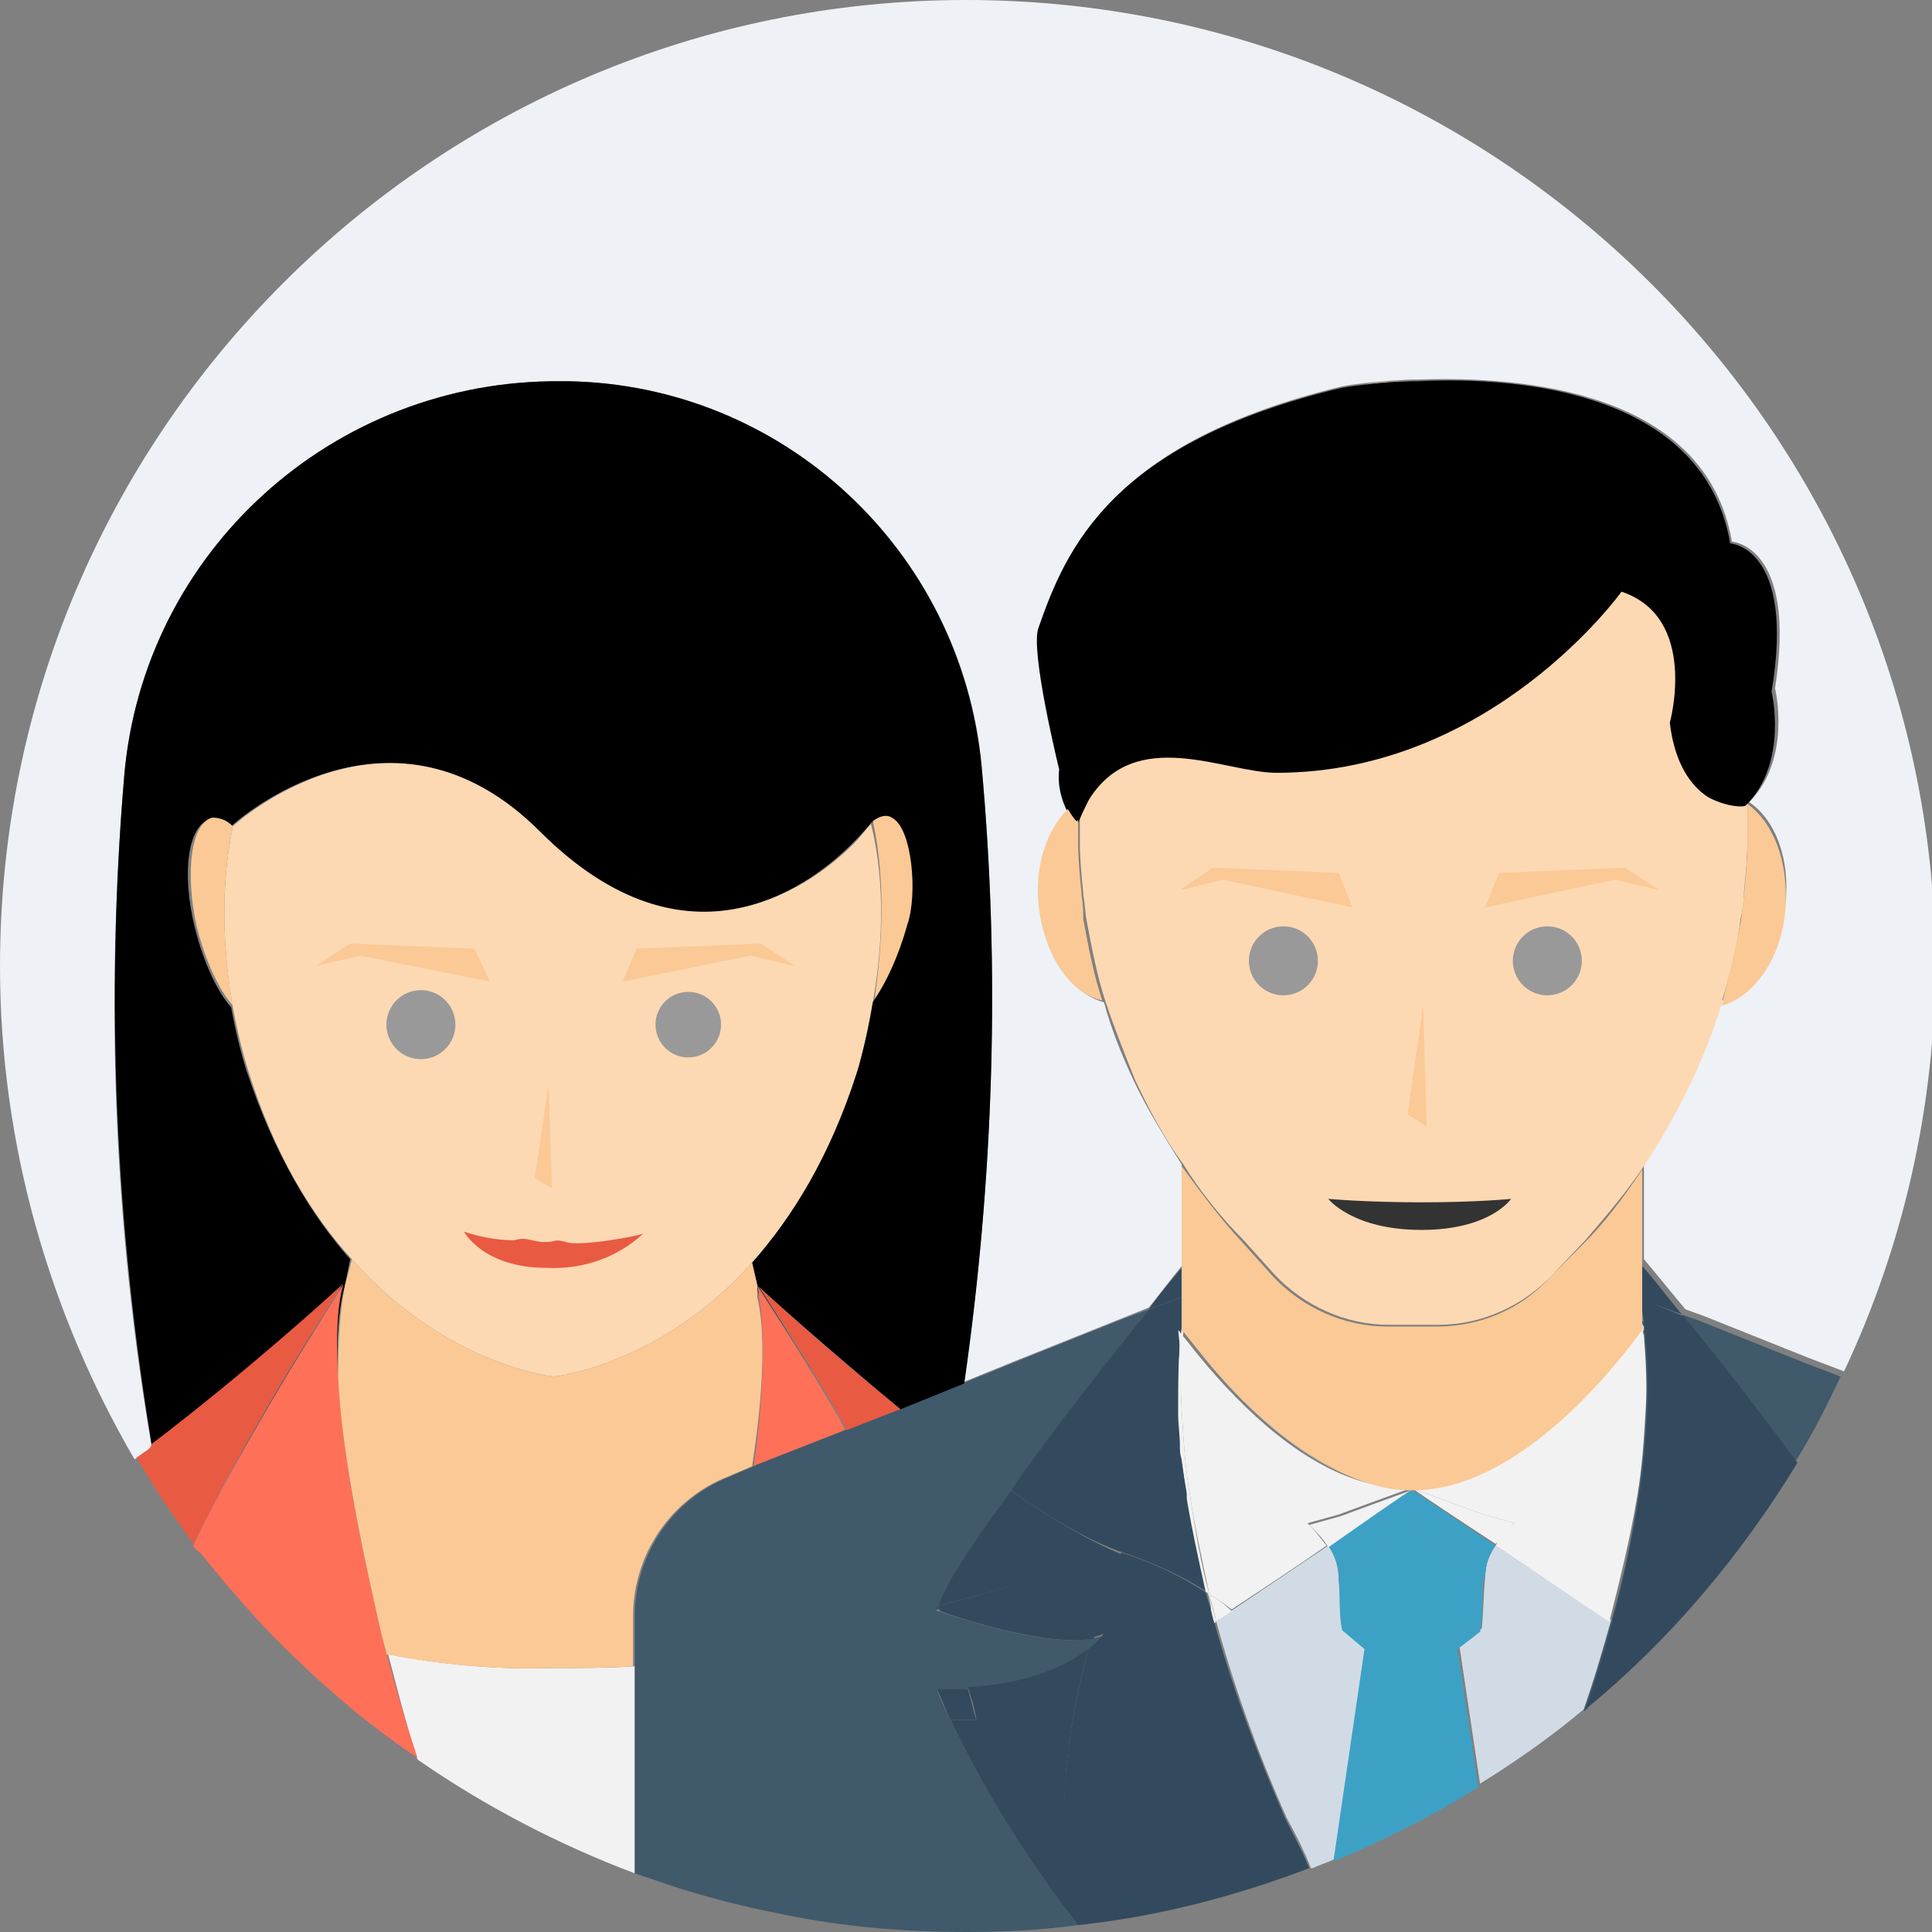 <?xml version="1.0" encoding="utf-8"?>
<!-- Generator: Adobe Illustrator 21.1.0, SVG Export Plug-In . SVG Version: 6.00 Build 0)  -->
<svg version="1.1" id="Layer_1" xmlns="http://www.w3.org/2000/svg" xmlns:xlink="http://www.w3.org/1999/xlink" x="0px" y="0px"
	 viewBox="0 0 112 112" style="enable-background:new 0 0 112 112;" xml:space="preserve">
<rect x="0" y="0" width="112" height="112" fill="#808080" stroke="none"/>
<style type="text/css">
	.st0{fill:none;}
	.st1{fill:#EEF1F6;}
	.st2{fill:#F2F2F2;}
	.st3{fill:#FF7058;}
	.st4{fill:#40596B;}
	.st5{fill:#334A5E;}
	.st6{fill:#D1DBE5;}
	.st7{fill:#3DA1C5;}
	.st8{fill:#FCD9B3;}
	.st9{fill:#999999;}
	.st10{fill:#E95A43;}
	.st11{fill:#333333;}
	.st12{fill:#FAC995;}
</style>
<title>Artboard 1</title>
<circle class="st0" cx="56" cy="56" r="56"/>
<g>
	<path class="st1" d="M8.8,83.9C6.6,71.1,6.1,58,7.2,45C8.3,32,19.3,22,32.5,22.1h0.4c12.5,0.2,22.8,9.8,24,22.2
		c1.1,11.9,0.7,24-1,35.8l3.2-1.3l6-2.4l1.5-0.6c0.8-1,1.4-1.8,1.9-2.4v-5.9c-1-1.6-2-3.2-2.8-4.9c-0.7-1.5-1.3-3-1.7-4.5
		c-1.9-0.5-3.5-2.8-3.7-5.6c-0.2-2.3,0.5-4.3,1.7-5.5c-0.4-0.7-0.6-1.6-0.5-2.5c0,0-1.7-6.8-1.2-8.2c1.6-4.6,4.2-10.7,17.5-13.9
		c0,0,0.5-0.1,1.4-0.2c1-0.1,2.1-0.2,3.1-0.2c6.1-0.2,16.6,0.7,18.1,9.4c0,0,3.8,0.2,2.5,8.5c0,0,1,4.1-1.5,6.6v0v0
		c1.5,1,2.4,3.3,2.1,5.9c-0.2,2.9-1.8,5.2-3.7,5.6c0,0,0,0.1,0,0.1c-1,3.4-2.6,6.5-4.5,9.4v5.5c0.6,0.7,1.4,1.7,2.4,2.9l1.1,0.4
		l6,2.4l2.1,0.8c3.4-7.2,5.3-15.3,5.3-23.8C112,25.1,87,0,56,0C25.1,0,0,25.1,0,56c0,10.4,2.9,20.2,7.8,28.6
		c0.2-0.1,0.4-0.3,0.6-0.4C8.6,84,8.7,84,8.8,83.9z"/>
	<path class="st2" d="M32,96.7c-3.2,0.1-6.4-0.2-9.5-0.8c0.5,1.9,1,3.9,1.7,6.1c3.9,2.7,8.1,4.9,12.6,6.6v-12
		C35.2,96.7,33.6,96.7,32,96.7z"/>
	<g>
		<path class="st3" d="M48.4,81.8c-2.4-4.1-4.5-7.2-4.5-7.2c0,0.1,0.1,0.3,0.1,0.6c0.2,1.2,0.5,4-0.3,9.8l0.2-0.1l5.1-2
			C48.8,82.5,48.6,82.1,48.4,81.8z"/>
		<path class="st3" d="M22.4,95.8c-0.3-1-0.5-2-0.7-2.9c-1.4-6.1-2-10.4-2.1-13.2c-0.2-3.5,0.3-4.9,0.3-5.2c0,0-3.6,5.4-6.7,11.2
			c-0.7,1.3-1.4,2.6-2,3.9c0.1,0.2,0.2,0.3,0.4,0.4c1.2,1.5,2.4,2.9,3.7,4.3c2.7,2.8,5.6,5.4,8.9,7.6C23.5,99.8,22.9,97.7,22.4,95.8
			C22.4,95.8,22.4,95.8,22.4,95.8z"/>
	</g>
	<g>
		<path class="st4" d="M95.2,76.6c0,0.3,0.1,0.5,0.1,0.8c0.8,7.8-1.9,16.6-1.9,16.6s0,0,0,0c-0.5,1.7-1,3.5-1.6,5.2
			c0.1,0,0.1-0.1,0.2-0.1c1.4-4,2.4-8.1,3.1-12.2c0.3-1.7,0.4-3.4,0.5-5.1c0.1-1.9,0-3.9-0.3-5.8V76.6z"/>
		<path class="st4" d="M104.6,79l-6-2.4l-1.1-0.4c1.9,2.4,4.4,5.6,6.6,8.5c1-1.6,1.8-3.2,2.6-4.9L104.6,79z"/>
		<path class="st4" d="M54.4,93.2c0,0,0-0.1,0-0.1c0.4-1.2,2.1-3.8,4.2-6.7c2.6-3.5,5.7-7.6,8-10.5L65,76.5l-6,2.4l-3.2,1.3
			l-3.7,1.5l-0.3,0.1L49,82.9l0,0l-5.1,2L43.7,85l-1.4,0.6c-3.3,1.3-5.5,4.5-5.5,8.1v0v2.9v0v12c0.3,0.1,0.6,0.2,0.9,0.3
			c2.5,0.9,5.2,1.6,7.8,2.1c0,0,0,0,0,0c3.4,0.7,6.9,1,10.5,1c2.2,0,4.3-0.1,6.5-0.4c-2.9-3.7-5.4-7.7-7.4-11.9c0,0,0,0,0,0
			c-0.3-0.6-0.6-1.2-0.8-1.8c0.6,0,1.2,0,1.8,0c0,0,0,0,0,0c3.8-0.2,5.9-1.4,7-2.2c0.6-0.5,0.9-0.9,0.9-0.9
			c-0.2,0.1-0.4,0.1-0.7,0.2c-2.8,0.5-8-1.3-8.9-1.6c0,0,0,0,0,0c-0.1,0-0.1,0-0.1,0C54.3,93.3,54.3,93.2,54.4,93.2
			C54.3,93.2,54.4,93.2,54.4,93.2z"/>
	</g>
	<path class="st5" d="M97.5,76.2c-1-1.2-1.8-2.3-2.4-2.9v2L97.5,76.2z"/>
	<path class="st5" d="M109.6,97.9C109.6,97.9,109.6,97.9,109.6,97.9C109.6,97.9,109.6,97.9,109.6,97.9L109.6,97.9z"/>
	<path class="st5" d="M95.2,75.3V76c0.3,1.9,0.4,3.8,0.3,5.8c-0.1,1.7-0.2,3.4-0.5,5.1c-0.7,4.2-1.7,8.3-3.1,12.2
		c4.9-4,9-8.9,12.3-14.3c-2.2-3-4.7-6.2-6.6-8.5L95.2,75.3z"/>
	<path class="st5" d="M68.5,75.2v-1.7c-0.5,0.6-1.2,1.4-1.9,2.4L68.5,75.2L68.5,75.2z"/>
	<path class="st5" d="M65.1,90C65.1,90,65.1,90,65.1,90c1.8,0.6,3.5,1.4,4.9,2.3c-0.3-1.3-0.7-3.2-1.1-5.4c0,0,0-0.1,0-0.1
		c0-0.1,0-0.1,0-0.2c-0.1-0.7-0.2-1.3-0.3-2c0-0.3,0-0.5-0.1-0.8c-0.1-0.6-0.1-1.2-0.1-1.8c0-0.1,0-0.2,0-0.3c0-0.1,0-0.1,0-0.2
		c0,0,0,0,0,0c-0.1-1.5,0-3.1,0.1-4.6v-1.7l0,0l-1.9,0.7c-2.3,2.9-5.5,6.9-8,10.5C61,88.1,63.3,89.4,65.1,90z"/>
	<path class="st5" d="M70.2,93.3c-0.1-0.3-0.2-0.6-0.3-1c-1.4-0.9-3-1.7-4.9-2.3c-0.1,0.3-1,2.2-1.7,4.9c0.2,0,0.5-0.1,0.7-0.2
		c0,0-0.3,0.4-0.9,0.9c-1.2,4.4-2.2,10.6-0.6,16c4.7-0.5,9.2-1.7,13.4-3.3c-0.4-1-0.9-1.9-1.4-2.9C72.8,101.5,71.3,97.5,70.2,93.3z"
		/>
	<polygon class="st5" points="55.1,99.7 56.6,99.7 56.6,99.7 55.1,99.7 	"/>
	<path class="st5" d="M54.3,93.3c0,0,0,0,0.1,0c0-0.1,0-0.1-0.1-0.2C54.3,93.2,54.3,93.3,54.3,93.3z"/>
	<path class="st5" d="M54.3,97.9c0.3,0.6,0.5,1.2,0.8,1.8h1.5c-0.2-0.6-0.3-1.2-0.5-1.8C55.5,97.9,54.9,97.9,54.3,97.9z"/>
	<path class="st5" d="M58.6,86.4c-2.1,2.9-3.8,5.4-4.2,6.7c6-1.6,10.6-3,10.6-3c0,0,0,0,0,0c0,0,0,0,0,0
		C63.3,89.4,61,88.1,58.6,86.4z"/>
	<path class="st5" d="M63.1,95.6c-1.1,0.8-3.2,2-7,2.2c0.2,0.6,0.4,1.2,0.5,1.9h0c0,0,0,0,0,0h-1.5c2,4.2,4.5,8.2,7.4,11.9
		c0,0,0,0,0.1,0C60.9,106.2,61.9,100,63.1,95.6z"/>
	<path class="st5" d="M54.4,93.1c0,0,0,0.1,0,0.1c0,0.1,0.1,0.1,0.1,0.2c0.8,0.3,6.1,2.1,8.9,1.6c0.8-2.7,1.6-4.6,1.7-4.9
		c0,0,0,0,0,0C65,90,60.4,91.5,54.4,93.1z"/>
	<path class="st5" d="M54.4,93.2C54.4,93.2,54.3,93.2,54.4,93.2c0,0.1,0,0.1,0.1,0.2c0,0,0,0,0,0C54.4,93.3,54.4,93.2,54.4,93.2z"/>
	<path class="st5" d="M56.6,99.7L56.6,99.7c-0.1-0.6-0.3-1.2-0.5-1.9c0,0,0,0,0,0C56.3,98.5,56.5,99.1,56.6,99.7z"/>
	<g>
		<path class="st6" d="M77.6,91.5C77.6,91.5,77.6,91.5,77.6,91.5C77.6,91.5,77.6,91.5,77.6,91.5c0-0.7-0.2-1.3-0.6-1.9c0,0,0,0,0,0
			c-2.1,1.4-4.3,2.9-5.5,3.7c-0.5,0.3-0.8,0.5-0.9,0.6c-0.1,0-0.1,0.1-0.1,0.1s0-0.1-0.1-0.4c1.1,4.1,2.5,8,4.2,11.8
			c0.5,0.9,1,1.9,1.4,2.9c0,0,0.1,0,0.1,0c0.4-0.2,0.8-0.3,1.2-0.5c0,0,0,0,0.1,0l1.8-12.3l-1.3-1.1C77.7,93.4,77.7,92.4,77.6,91.5z
			"/>
		<path class="st6" d="M69.8,78.7c2.7,3.3,6.2,6.4,9.9,7.4C76,85.1,72.5,81.9,69.8,78.7z"/>
		<path class="st6" d="M95.2,76.6v0.5c-3.3,4.4-8.3,9.3-13.3,9.3c0,0,0,0,0,0h0.1c0,0,0,0,0,0c5,0,9.9-4.8,13.3-9.3v-0.2h0
			C95.2,76.8,95.2,76.7,95.2,76.6z"/>
		<path class="st6" d="M95.2,76.8L95.2,76.8c0,0.2,0,0.4,0.1,0.6C95.2,77.2,95.2,77,95.2,76.8z"/>
		<path class="st6" d="M86.7,89.6c-0.4,0.5-0.6,1.2-0.6,1.8c-0.1,0.9-0.1,2-0.2,3l-1.3,1l1.2,8c2.1-1.3,4.1-2.7,6-4.3
			c0.6-1.7,1.1-3.4,1.6-5.2C92.9,93.8,89.7,91.6,86.7,89.6C86.7,89.6,86.7,89.6,86.7,89.6z"/>
		<path class="st6" d="M81.9,86.4L81.9,86.4C81.9,86.4,81.9,86.4,81.9,86.4C81.9,86.4,81.9,86.4,81.9,86.4z"/>
		<path class="st6" d="M68.5,77.1L68.5,77.1l0-0.1c-0.2,1.5-0.2,3.1-0.1,4.6C68.3,80.1,68.4,78.6,68.5,77.1
			C68.5,77.1,68.5,77.1,68.5,77.1z"/>
		<path class="st6" d="M68.4,81.7c0,0.1,0,0.2,0,0.3c0-0.1,0-0.3,0-0.4C68.4,81.6,68.4,81.7,68.4,81.7z"/>
		<path class="st6" d="M68.9,86.8c0,0,0,0.1,0,0.1c0-0.1,0-0.2,0-0.3C68.9,86.7,68.9,86.8,68.9,86.8z"/>
		<path class="st6" d="M70.3,93.6c0-0.1-0.1-0.2-0.1-0.4C70.3,93.4,70.3,93.5,70.3,93.6z"/>
	</g>
	<path class="st7" d="M86.7,89.6c-0.4,0.5-0.6,1.2-0.6,1.8l-4.2-2.8c-1,0.6-2.5,1.7-4.3,2.9c0,0,0,0,0,0c0.1,1,0,2,0.2,3l1.3,1.1
		l-1.8,12.3c2.9-1.2,5.7-2.6,8.4-4.3l-1.2-8l1.3-1c0.2-1,0.1-2.1,0.2-3C86.1,90.8,86.3,90.2,86.7,89.6
		C86.7,89.6,86.7,89.6,86.7,89.6C86.7,89.6,86.7,89.6,86.7,89.6C86.7,89.6,86.7,89.6,86.7,89.6z"/>
	<g>
		<path class="st8" d="M49.7,48.7c-2.4,2.5-9.6,8.1-18.3-0.5c-8.6-8.6-17.6-0.6-17.9-0.3c0,0,0,0,0,0l0,0c-0.8,3.8-0.5,7.7,0,10.5
			c0.4,2.2,0.9,3.7,0.9,3.7c1.5,4.8,3.7,8.4,6,10.9c5.5,6.2,11.7,6.8,11.7,6.8s6.1-0.6,11.5-6.6c2.3-2.6,4.6-6.2,6.1-11.1h0
			c0,0,0.5-1.6,0.9-4c0.5-2.8,0.8-6.7-0.1-10.3C50.5,47.7,50.2,48.1,49.7,48.7z"/>
		<path class="st8" d="M79.1,22.3c0.8-0.1,1.9-0.2,3.1-0.2C81.1,22.1,80.1,22.1,79.1,22.3z"/>
		<path class="st8" d="M101.3,46.6C101.3,46.6,101.3,46.6,101.3,46.6C101.3,46.6,101.3,46.6,101.3,46.6
			C101.3,46.6,101.3,46.6,101.3,46.6L101.3,46.6C101.3,46.6,101.3,46.6,101.3,46.6z"/>
		<path class="st8" d="M101.3,46.6C101.3,46.6,101.3,46.6,101.3,46.6c-0.1,0-1.1,0.1-2.2-0.6c-1-0.6-2-1.8-2.2-4.3
			c0,0,1.7-6.1-2.8-7.6c0,0-7.5,10.5-20,10.5c-3.1,0-8.2-2.9-10.9,1.6c-0.2,0.4-0.4,0.8-0.6,1.3c0,0.1,0,0.2,0,0.3v0.4
			c0,0.1,0,0.3,0,0.4v0.2c0,1,0.1,2,0.2,3c0,0.1,0,0.1,0,0.1c0.1,0.5,0.1,1,0.2,1.5c0.3,1.6,0.6,3.2,1.1,4.7c0.5,1.5,1.1,3,1.7,4.5
			c0.8,1.7,1.7,3.4,2.8,4.9c1,1.6,2.2,3.1,3.5,4.4l1.8,2c1.7,1.8,4.1,2.9,6.6,2.9h2.9c2.5,0,4.9-1.1,6.6-2.9l1.9-2
			c1.2-1.4,2.4-2.8,3.4-4.3c1.9-2.9,3.5-6.1,4.5-9.4c0,0,0-0.1,0-0.1c0.5-1.6,0.9-3.2,1.1-4.8c0.1-0.5,0.2-1,0.2-1.5
			c0,0,0-0.1,0-0.1c0.1-1,0.2-2,0.2-3.1c0-0.1,0-0.2,0-0.4c0-0.1,0-0.2,0-0.3c0-0.1,0-0.2,0-0.4L101.3,46.6L101.3,46.6L101.3,46.6
			L101.3,46.6z"/>
	</g>
	<path class="st7" d="M77.6,91.5C77.6,91.5,77.6,91.5,77.6,91.5c0-0.7-0.2-1.3-0.6-1.9C77.4,90.2,77.6,90.8,77.6,91.5z"/>
	<path class="st7" d="M77,89.6C77,89.6,77,89.6,77,89.6c0.4,0.6,0.6,1.2,0.6,1.9c1.7-1.2,3.3-2.2,4.3-2.9l4.2,2.8
		c0-0.6,0.2-1.3,0.6-1.8c0,0,0,0,0,0c-2.3-1.5-4.3-2.9-4.8-3.2l-0.1,0C81.4,86.6,79.3,88.1,77,89.6z"/>
	<path class="st2" d="M68.8,86.6c-0.1-0.7-0.2-1.4-0.3-2C68.7,85.3,68.7,86,68.8,86.6z"/>
	<path class="st2" d="M68.9,86.9c0.3,2.2,0.8,4.1,1.1,5.4c0,0,0,0,0,0C69.6,90.5,69.2,88.7,68.9,86.9z"/>
	<path class="st2" d="M68.5,83.8c-0.1-0.6-0.1-1.2-0.1-1.8C68.4,82.6,68.5,83.2,68.5,83.8z"/>
	<path class="st2" d="M68.4,81.6C68.4,81.6,68.4,81.6,68.4,81.6C68.4,81.6,68.4,81.6,68.4,81.6z"/>
	<path class="st2" d="M70,92.3c0.1,0.4,0.2,0.7,0.3,1C70.1,92.9,70.1,92.6,70,92.3C70,92.3,70,92.3,70,92.3z"/>
	<path class="st2" d="M68.5,81.7c0.1,1.7,0.2,3.4,0.5,5.1c0.3,1.9,0.7,3.7,1.1,5.6c0.5,0.3,0.9,0.6,1.3,0.9c1.2-0.8,3.5-2.3,5.5-3.7
		c-0.4-0.5-0.7-0.9-1.1-1.3l1.8-0.5l1.9-0.7l2.2-0.8l0,0c0,0,0,0,0,0c0,0,0,0,0,0c0,0,0,0,0,0c0,0,0,0,0,0h-0.1c0,0,0,0,0,0s0,0,0,0
		c-0.7,0-1.4-0.1-2.2-0.3c-3.7-0.9-7.2-4.1-9.9-7.4c-0.4-0.5-0.8-1-1.2-1.5C68.5,78.7,68.4,80.2,68.5,81.7z"/>
	<path class="st2" d="M70.1,92.4c0.1,0.5,0.3,1,0.4,1.6c0.1-0.1,0.5-0.3,0.9-0.6C71,93,70.6,92.7,70.1,92.4z"/>
	<path class="st2" d="M70.1,92.4c-0.5-1.8-0.8-3.7-1.1-5.6c-0.3-1.7-0.4-3.4-0.5-5.1c-0.1-1.5,0-3,0.1-4.5c0,0,0-0.1-0.1-0.1
		c-0.2,1.5-0.2,3-0.2,4.5c0,0,0,0,0,0c0,0.1,0,0.3,0,0.4c0,0.6,0.1,1.2,0.1,1.8c0,0.3,0,0.5,0.1,0.8c0.1,0.7,0.2,1.4,0.3,2
		c0,0.1,0,0.2,0,0.3c0.3,1.8,0.7,3.6,1.1,5.4C70,92.3,70.1,92.4,70.1,92.4z"/>
	<path class="st2" d="M70,92.3c0.1,0.3,0.2,0.6,0.2,1c0.1,0.5,0.2,0.8,0.2,0.8s0,0,0.1-0.1c-0.1-0.5-0.3-1-0.4-1.6
		C70.1,92.4,70,92.3,70,92.3z"/>
	<path class="st2" d="M81.8,86.3c-0.7,0-1.4-0.1-2.2-0.3C80.4,86.2,81.1,86.3,81.8,86.3C81.8,86.3,81.8,86.3,81.8,86.3z"/>
	<path class="st2" d="M69.8,78.7c-0.4-0.5-0.8-1-1.2-1.5c0,0,0,0,0,0C69,77.7,69.4,78.2,69.8,78.7z"/>
	<path class="st2" d="M68.5,77.1C68.6,77.1,68.6,77.2,68.5,77.1C68.6,77.2,68.6,77.2,68.5,77.1C68.6,77.1,68.6,77.1,68.5,77.1
		C68.5,77.1,68.5,77.1,68.5,77.1z"/>
	<path class="st2" d="M81.8,86.4l-2.2,0.8l-1.9,0.7l-1.8,0.5c0.4,0.4,0.8,0.8,1.1,1.3C79.3,88.1,81.4,86.6,81.8,86.4L81.8,86.4z"/>
	<path class="st2" d="M95.3,81.7L95.3,81.7c-0.1,1.7-0.2,3.4-0.5,5.1c-0.4,2.4-0.9,4.8-1.6,7.2c0,0,0,0,0,0s2.8-8.9,1.9-16.6
		C95.4,78.9,95.4,80.3,95.3,81.7z"/>
	<path class="st2" d="M95.2,76.8v0.2c-3.3,4.4-8.3,9.2-13.3,9.3c0,0,0,0,0,0c0,0,0,0,0,0l2.2,0.8l1.9,0.7l1.8,0.5c0,0,0,0,0,0l0,0
		c-0.4,0.4-0.8,0.8-1.1,1.3c3,2,6.2,4.2,6.6,4.4c0.6-2.4,1.2-4.8,1.6-7.2c0.3-1.7,0.4-3.4,0.5-5.1l0,0c0.1-1.4,0-2.9-0.1-4.3
		C95.2,77.2,95.2,77,95.2,76.8L95.2,76.8z"/>
	<path class="st2" d="M87.8,88.3c-0.4,0.4-0.8,0.8-1.1,1.3c0,0,0,0,0,0C87.1,89.2,87.4,88.7,87.8,88.3L87.8,88.3z"/>
	<polygon class="st2" points="87.8,88.3 86,87.8 87.8,88.3 	"/>
	<path class="st2" d="M87.8,88.3L86,87.8l-1.9-0.7l-2.2-0.8c0.4,0.3,2.5,1.7,4.8,3.2C87.1,89.2,87.4,88.7,87.8,88.3z"/>
	<path class="st2" d="M81.9,86.4C81.9,86.4,81.9,86.4,81.9,86.4C81.9,86.4,81.9,86.4,81.9,86.4C81.9,86.4,81.9,86.4,81.9,86.4z"/>
	<g>
		<path d="M32.9,22.1h-0.4C19.3,22,8.3,32,7.2,45c-1.1,13-0.5,26,1.6,38.8c5.5-4.1,10.7-8.8,11.1-9.3c0,0-3.5,5.3-6.7,11.2
			c3.1-5.8,6.7-11.2,6.7-11.2c-0.1,0.3-0.5,1.7-0.3,5.2c-0.1-2,0-3.8,0.4-5.2l0.3-1.5c-2.3-2.6-4.4-6.1-6-10.9c0,0-0.5-1.5-0.9-3.7
			c-0.8-0.9-1.6-2.6-2.1-4.6c-0.8-3.2-0.4-6,0.9-6.3c0.4-0.1,0.8,0.1,1.2,0.4l0,0l0,0c0,0,0,0,0,0c0.3-0.3,9.3-8.3,17.9,0.3
			c8.7,8.7,15.9,3,18.3,0.5c0.6-0.6,0.9-1,0.9-1c0,0,0,0,0,0l0,0c0.4-0.3,0.8-0.4,1.1-0.2c1.2,0.6,1.5,4.5,0.9,6.3
			c-0.5,1.8-1.2,3.3-1.9,4.3c-0.4,2.4-0.9,4-0.9,4h0c-1.6,5-3.8,8.5-6.1,11.1l0.3,1.3l0.1,0.6c-0.1-0.3-0.1-0.5-0.1-0.6
			c0,0,2.1,3.2,4.5,7.2C46,77.7,44,74.6,44,74.6c0.4,0.4,4,3.6,8.2,7.1l3.7-1.5c1.7-11.9,2.1-23.9,1-35.8
			C55.7,31.9,45.4,22.3,32.9,22.1z"/>
		<path d="M100.3,31.5c-1.5-8.7-12-9.7-18.1-9.4c-1.3,0-2.3,0.1-3.1,0.2c-0.9,0.1-1.4,0.2-1.4,0.2c-13.3,3.2-15.9,9.3-17.5,13.9
			c-0.5,1.3,1.2,8.2,1.2,8.2c-0.1,0.9,0.1,1.7,0.5,2.5c0.1,0.2,0.3,0.5,0.5,0.7c0-0.1,0-0.1,0.1-0.1c0.2-0.5,0.4-0.9,0.6-1.3
			c2.7-4.4,7.9-1.6,10.9-1.6c12.5,0,20-10.5,20-10.5c4.5,1.5,2.8,7.6,2.8,7.6c0.3,2.5,1.3,3.7,2.2,4.3c1.1,0.6,2.1,0.6,2.2,0.5
			c0,0,0,0,0,0c0,0,0,0,0,0c2.5-2.5,1.5-6.6,1.5-6.6C104.1,31.7,100.3,31.5,100.3,31.5z"/>
		<path d="M101.3,46.6L101.3,46.6C101.3,46.6,101.3,46.6,101.3,46.6C101.3,46.6,101.3,46.6,101.3,46.6
			C101.3,46.6,101.3,46.6,101.3,46.6L101.3,46.6z"/>
	</g>
</g>
<circle class="st9" cx="24.4" cy="59.4" r="2"/>
<circle class="st9" cx="39.9" cy="59.4" r="1.9"/>
<circle class="st9" cx="89.7" cy="55.7" r="2"/>
<circle class="st9" cx="74.4" cy="55.7" r="2"/>
<g>
	<path class="st10" d="M44,74.6c0,0,2.1,3.1,4.5,7.2c0.2,0.4,0.4,0.7,0.6,1.1l0,0l2.8-1.1l0.3-0.1C47.9,78.2,44.3,74.9,44,74.6z"/>
	<path class="st10" d="M8.5,84.1c-0.2,0.1-0.4,0.3-0.6,0.4c0.5,0.8,1,1.6,1.5,2.4c0.6,0.9,1.2,1.7,1.8,2.6c0.7-1.3,1.3-2.6,2-3.9
		c3.1-5.8,6.7-11.2,6.7-11.2c-0.5,0.5-5.7,5.2-11.1,9.3C8.7,84,8.6,84,8.5,84.1z"/>
	<path class="st10" d="M32.8,72c-0.7-0.2-0.6,0-1.1,0h-0.3c-0.8-0.1-0.9-0.3-1.6-0.1c-1,0-2-0.2-2.9-0.5c0,0,1.1,2.1,4.8,2.1
		c2.1,0.1,4.1-0.6,5.6-2C37.3,71.6,33.6,72.3,32.8,72z"/>
</g>
<path class="st11" d="M77,69.5c0,0,2.2,0.2,5.4,0.2s5.2-0.2,5.2-0.2s-1.2,1.8-5.2,1.8S77,69.5,77,69.5z"/>
<g>
	<path class="st12" d="M43.9,74.5l-0.3-1.3c-5.4,6-11.5,6.6-11.5,6.6s-6.2-0.6-11.7-6.8L20,74.5c-0.3,1.5-0.4,3.2-0.4,5.2
		c0.1,2.8,0.7,7,2.1,13.2c0.2,0.9,0.4,1.9,0.7,2.9c0,0,0,0,0,0.1c3.1,0.6,6.3,0.9,9.5,0.8c1.6,0,3.2,0,4.8-0.1v0v-2.9v0
		c0-3.6,2.2-6.8,5.5-8.1l1.4-0.6c0.9-5.8,0.6-8.6,0.3-9.8L43.9,74.5z"/>
	<path class="st12" d="M13.5,47.9L13.5,47.9c-0.4-0.4-0.8-0.5-1.2-0.5c-1.2,0.3-1.6,3.1-0.9,6.3c0.5,2,1.3,3.7,2.1,4.6
		C13,55.6,12.7,51.7,13.5,47.9z"/>
	<path class="st12" d="M51.7,47.4c-0.3-0.2-0.7-0.1-1.1,0.2l0,0c0,0,0,0,0,0c0.8,3.7,0.5,7.5,0.1,10.3c0.7-1,1.4-2.5,1.9-4.3
		C53.2,51.9,52.9,48,51.7,47.4z"/>
	<path class="st12" d="M62.7,51.9c0-0.1,0-0.1,0-0.1c-0.1-1-0.2-2-0.2-3v-0.2c0-0.1,0-0.3,0-0.4v-0.4c0-0.1,0-0.2,0-0.3
		c0,0,0,0.1-0.1,0.1c-0.2-0.2-0.3-0.4-0.5-0.7c-1.2,1.2-1.9,3.2-1.7,5.5c0.3,2.9,1.8,5.2,3.7,5.6c-0.5-1.5-0.8-3.1-1.1-4.7
		C62.8,53,62.8,52.5,62.7,51.9z"/>
	<path class="st12" d="M101.3,46.6v1.1c0,0.1,0,0.2,0,0.4c0,0.1,0,0.2,0,0.3c0,0.1,0,0.2,0,0.4c0,1-0.1,2-0.2,3.1c0,0,0,0.1,0,0.1
		c-0.1,0.5-0.1,1-0.2,1.5c-0.3,1.6-0.7,3.2-1.1,4.8c1.9-0.5,3.5-2.8,3.7-5.6C103.7,49.9,102.8,47.7,101.3,46.6z"/>
	<path class="st12" d="M89.9,74c-1.7,1.9-4.1,2.9-6.6,2.9h-2.9c-2.5,0-4.9-1.1-6.6-2.9L72,72c-1.3-1.4-2.4-2.9-3.5-4.4v5.9v1.7V77
		v0.1l0,0c0,0,0,0,0,0c0,0,0,0,0,0c0,0,0,0.1,0.1,0.1c0.4,0.5,0.8,1,1.2,1.5c2.7,3.3,6.3,6.4,9.9,7.4c0.7,0.2,1.4,0.3,2.2,0.3
		c5,0,10-4.8,13.3-9.3v-0.5V76v-0.7v-2v-5.5c-1,1.5-2.1,3-3.4,4.3L89.9,74z"/>
	<polygon class="st12" points="36.9,55 36.1,56.9 43.5,55.4 46.1,56 44.1,54.7 	"/>
	<polygon class="st12" points="28.4,56.9 27.5,55 20.3,54.7 18.3,56 20.9,55.4 	"/>
	<polygon class="st12" points="86.9,50.6 86.1,52.6 93.6,51 96.2,51.6 94.2,50.3 	"/>
	<polygon class="st12" points="78.4,52.6 77.6,50.6 70.3,50.3 68.4,51.6 70.9,51 	"/>
	<polygon class="st12" points="31.8,62.9 31,68.3 32,68.9 	"/>
	<polygon class="st12" points="82.5,58.3 81.6,64.6 82.7,65.3 	"/>
</g>
</svg>
